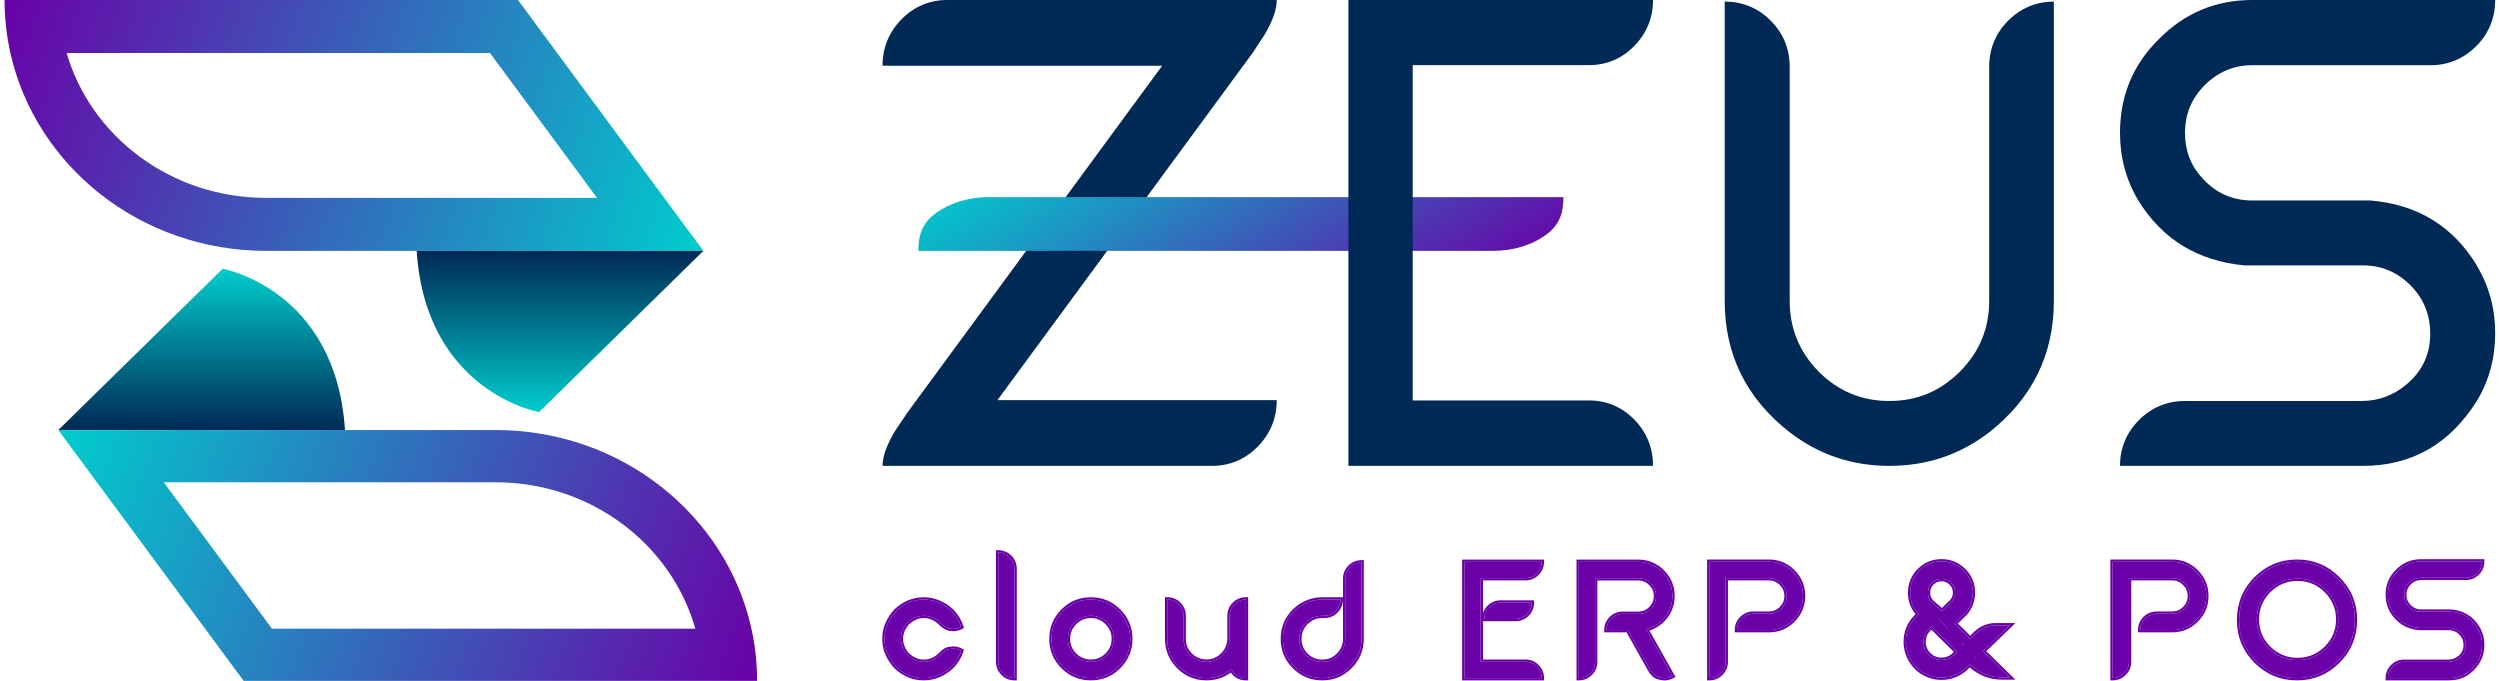 <svg xmlns="http://www.w3.org/2000/svg" width="246" height="67" viewBox="0 0 246 67" fill="none"><path fill-rule="evenodd" clip-rule="evenodd" d="M1.023 5.215C0.884 4.598 0.77 3.972 0.681 3.338C0.527 2.246 0.447 1.132 0.447 0H50.971L69.21 24.684H26.179C13.83 24.684 3.517 16.341 1.023 5.215ZM58.746 19.469H26.179C16.784 19.469 8.932 13.399 6.557 5.215H48.213L58.746 19.469Z" fill="url(#paint0_linear_415_27)"></path><path fill-rule="evenodd" clip-rule="evenodd" d="M73.941 61.858C74.072 62.451 74.181 63.053 74.267 63.662C74.42 64.754 74.5 65.868 74.5 67L23.977 67L5.737 42.316L48.769 42.316C61.144 42.316 71.475 50.695 73.941 61.858ZM16.117 47.458L48.769 47.458C58.151 47.458 66.066 53.556 68.417 61.858L26.757 61.858L16.117 47.458Z" fill="url(#paint1_linear_415_27)"></path><path d="M21.909 26.447C21.909 26.447 33.051 28.422 33.947 42.315L5.737 42.315L21.909 26.447Z" fill="url(#paint2_linear_415_27)"></path><path d="M53.038 40.553C53.038 40.553 41.897 38.578 41 24.685L69.211 24.685L53.038 40.553Z" fill="url(#paint3_linear_415_27)"></path><path d="M119.266 45.842C121.008 45.842 122.528 45.199 123.763 43.944C124.998 42.689 125.631 41.145 125.631 39.376H98.146L123.256 5.212L124.459 3.378C125.251 2.027 125.631 0.901 125.631 0H93.206C91.465 0 89.945 0.643 88.71 1.898C87.475 3.153 86.842 4.697 86.842 6.466H114.358L89.311 40.566L88.076 42.4C87.253 43.783 86.842 44.909 86.842 45.842H119.266Z" fill="#002955"></path><path d="M92.128 20.94C93.566 19.919 95.336 19.395 97.364 19.395L153.842 19.395C153.842 20.861 153.521 22.118 152.083 23.14C150.645 24.161 148.875 24.685 146.847 24.685L90.369 24.685C90.369 23.218 90.69 21.961 92.128 20.94Z" fill="url(#paint4_linear_415_27)"></path><path d="M185.921 45.842C189.625 45.842 192.886 44.73 195.736 42.538C199.978 39.202 202.1 34.882 202.1 29.608V0.159C200.358 0.159 198.839 0.794 197.604 2.033C196.369 3.272 195.736 4.797 195.736 6.576V29.608C195.736 32.309 194.786 34.628 192.855 36.566C190.923 38.504 188.612 39.457 185.921 39.457C183.198 39.457 180.887 38.504 178.955 36.566C177.056 34.628 176.106 32.309 176.106 29.608V6.576C176.106 4.797 175.473 3.272 174.238 2.033C173.003 0.794 171.483 0.159 169.71 0.159V29.608C169.71 34.882 171.832 39.202 176.106 42.538C178.955 44.73 182.217 45.842 185.921 45.842Z" fill="#002955"></path><path d="M232.513 45.842C237.294 45.842 241.03 43.714 243.721 39.457C244.925 37.455 245.526 35.231 245.526 32.785C245.526 30.371 244.925 28.147 243.721 26.145V26.114C241.347 22.238 237.864 20.11 233.242 19.728H221.622C219.691 19.728 218.044 18.998 216.746 17.568C215.575 16.329 215.005 14.836 215.005 13.089C215.005 11.246 215.638 9.689 216.936 8.387C218.234 7.084 219.817 6.417 221.622 6.417H239.162C240.904 6.417 242.423 5.782 243.658 4.543C244.893 3.304 245.526 1.779 245.526 0H221.622C218.044 0 214.973 1.271 212.44 3.844C209.876 6.354 208.609 9.435 208.609 13.089C208.609 15.503 209.211 17.727 210.414 19.728C212.757 23.541 216.24 25.669 220.831 26.114H232.513C234.35 26.114 235.901 26.781 237.199 28.083C238.497 29.386 239.131 30.974 239.131 32.849C239.131 34.85 238.371 36.502 236.819 37.805C235.521 38.916 234.033 39.457 232.355 39.457H215.005C213.232 39.457 211.712 40.092 210.477 41.331C209.243 42.57 208.609 44.095 208.609 45.842H232.513Z" fill="#002955"></path><path d="M162.658 45.842C162.658 44.057 162.031 42.527 160.81 41.283C159.588 40.04 158.085 39.403 156.362 39.403H139.011V6.408H156.362C158.085 6.408 159.588 5.77 160.81 4.527C162.031 3.284 162.658 1.753 162.658 0H132.684V45.842H132.935H162.658Z" fill="#002955"></path><path d="M240.97 66.727H234.964C234.964 66.289 235.123 65.907 235.433 65.597C235.743 65.287 236.125 65.128 236.571 65.128H240.93C241.351 65.128 241.725 64.992 242.051 64.714C242.441 64.388 242.632 63.974 242.632 63.473C242.632 63.004 242.473 62.606 242.147 62.28C241.821 61.954 241.431 61.787 240.97 61.787H238.034C236.881 61.675 236.006 61.142 235.417 60.188C235.115 59.687 234.964 59.13 234.964 58.525C234.964 57.611 235.282 56.839 235.926 56.211C236.563 55.566 237.334 55.248 238.233 55.248H244.239C244.239 55.694 244.08 56.075 243.77 56.386C243.459 56.696 243.078 56.855 242.64 56.855H238.233C237.78 56.855 237.382 57.022 237.056 57.348C236.73 57.674 236.571 58.064 236.571 58.525C236.571 58.963 236.714 59.337 237.008 59.647C237.334 60.005 237.748 60.188 238.233 60.188H241.153C242.314 60.283 243.189 60.816 243.785 61.787V61.795C244.088 62.296 244.239 62.853 244.239 63.457C244.239 64.07 244.088 64.626 243.785 65.128C243.109 66.194 242.171 66.727 240.97 66.727Z" fill="#6A00A7"></path><path d="M226.029 66.727C224.454 66.727 223.11 66.17 221.996 65.064C220.89 63.951 220.333 62.606 220.333 61.031C220.333 59.417 220.89 58.056 221.996 56.951C223.11 55.837 224.454 55.28 226.029 55.28C227.596 55.28 228.94 55.837 230.046 56.951C231.16 58.056 231.716 59.401 231.716 60.976C231.716 62.59 231.16 63.951 230.046 65.064C228.94 66.17 227.596 66.727 226.029 66.727ZM226.077 64.953C227.182 64.953 228.121 64.563 228.909 63.784C229.696 62.996 230.086 62.058 230.086 60.952C230.086 59.846 229.696 58.9 228.909 58.12C228.121 57.333 227.182 56.943 226.077 56.943C224.971 56.943 224.024 57.333 223.237 58.12C222.457 58.9 222.068 59.846 222.068 60.952C222.068 62.058 222.457 62.996 223.237 63.784C224.024 64.563 224.971 64.953 226.077 64.953Z" fill="#6A00A7"></path><path d="M207.883 66.727V55.28H213.738C214.66 55.28 215.448 55.606 216.108 56.267C216.768 56.927 217.095 57.714 217.095 58.645C217.095 59.568 216.768 60.355 216.108 61.016C215.456 61.676 214.668 62.002 213.738 62.002H210.604C210.604 61.556 210.763 61.175 211.073 60.864C211.383 60.554 211.765 60.395 212.21 60.395H213.738C214.223 60.395 214.629 60.228 214.971 59.886C215.313 59.544 215.488 59.13 215.488 58.645C215.488 58.16 215.313 57.746 214.971 57.404C214.629 57.062 214.223 56.887 213.738 56.887H209.49V65.12C209.49 65.558 209.331 65.939 209.013 66.258C208.703 66.568 208.321 66.727 207.883 66.727Z" fill="#6A00A7"></path><path d="M194.47 64.587L194.486 64.579L194.47 64.563L194.462 64.555C194.462 64.563 194.462 64.563 194.454 64.571C194.382 64.659 194.311 64.746 194.231 64.826L194.47 64.587ZM191.694 61.85L191.71 61.843L191.694 61.827L190.739 60.88C190.731 60.888 190.731 60.888 190.723 60.888L191.694 61.85ZM192.776 58.343L192.513 58.597C192.616 58.526 192.704 58.446 192.776 58.343ZM194.191 64.857L194.112 64.937L194.231 64.826C194.223 64.834 194.207 64.849 194.191 64.857ZM193.237 63.346L193.213 63.322V63.33L193.205 63.338C193.141 63.433 193.07 63.521 192.998 63.6L193.237 63.37L193.245 63.354L193.237 63.346ZM196.379 61.532H197.763L195.13 64.078L197.763 66.655H196.96C195.782 66.655 194.732 66.225 193.818 65.366L193.802 65.35L193.794 65.343C193.794 65.35 193.794 65.35 193.786 65.359C193.714 65.446 193.643 65.534 193.563 65.613L193.452 65.724H193.444C192.776 66.361 191.972 66.679 191.041 66.679C190.731 66.679 190.429 66.639 190.135 66.56C189.522 66.393 188.997 66.09 188.56 65.653C188.464 65.549 188.369 65.446 188.281 65.335C187.891 64.841 187.653 64.269 187.565 63.616C187.541 63.465 187.533 63.314 187.533 63.163C187.533 62.2 187.875 61.373 188.56 60.681C188.639 60.602 188.727 60.53 188.814 60.458C188.249 59.862 187.963 59.154 187.963 58.327C187.963 57.475 188.265 56.744 188.862 56.139C189.466 55.542 190.19 55.24 191.041 55.24C191.893 55.24 192.624 55.542 193.229 56.139C193.826 56.744 194.128 57.475 194.128 58.327V58.366C194.104 59.122 193.865 59.766 193.404 60.307L192.346 61.341L192.338 61.357L193.873 62.869L193.889 62.853L194.446 62.296C195.011 61.787 195.655 61.532 196.379 61.532ZM190.095 57.372C189.832 57.635 189.705 57.945 189.705 58.319C189.705 58.693 189.832 59.003 190.095 59.265C190.206 59.369 191.097 60.124 191.089 60.116L191.105 60.124L191.845 59.392C191.948 59.321 192.036 59.233 192.107 59.13C192.29 58.899 192.386 58.629 192.386 58.319C192.386 57.945 192.258 57.635 191.996 57.372C191.733 57.11 191.415 56.974 191.041 56.974C190.676 56.974 190.357 57.11 190.095 57.372ZM192.33 64.388L192.569 64.157L192.577 64.141L192.569 64.133L192.545 64.118L192.537 64.11L191.041 62.63L191.026 62.614L190.071 61.667C190.063 61.675 190.063 61.675 190.055 61.675C189.96 61.747 189.872 61.819 189.785 61.898C189.443 62.248 189.268 62.67 189.268 63.155C189.268 63.505 189.355 63.823 189.538 64.102C189.61 64.221 189.689 64.324 189.785 64.42C190.135 64.762 190.556 64.937 191.041 64.937C191.519 64.937 191.932 64.77 192.274 64.444C192.282 64.436 192.298 64.428 192.306 64.42L192.322 64.396L192.33 64.388Z" fill="#6A00A7"></path><path d="M168.2 66.727V55.28H174.055C174.978 55.28 175.765 55.606 176.425 56.267C177.086 56.927 177.412 57.714 177.412 58.645C177.412 59.568 177.086 60.355 176.425 61.016C175.773 61.676 174.986 62.002 174.055 62.002H170.921C170.921 61.556 171.08 61.175 171.39 60.864C171.7 60.554 172.082 60.395 172.528 60.395H174.055C174.54 60.395 174.946 60.228 175.288 59.886C175.63 59.544 175.805 59.13 175.805 58.645C175.805 58.16 175.63 57.746 175.288 57.404C174.946 57.062 174.54 56.887 174.055 56.887H169.807V65.12C169.807 65.558 169.648 65.939 169.33 66.258C169.02 66.568 168.638 66.727 168.2 66.727Z" fill="#6A00A7"></path><path d="M163.775 66.734C163.632 66.734 163.417 66.694 163.139 66.614C162.861 66.535 162.606 66.296 162.375 65.906L160.188 62.001H158.072C158.072 61.563 158.231 61.181 158.541 60.871C158.851 60.561 159.233 60.402 159.679 60.402H161.206C161.691 60.402 162.097 60.235 162.439 59.893C162.781 59.551 162.956 59.129 162.956 58.644C162.956 58.159 162.781 57.753 162.439 57.411C162.097 57.069 161.691 56.894 161.206 56.894H156.958V65.127C156.958 65.564 156.799 65.946 156.481 66.257C156.171 66.567 155.789 66.726 155.351 66.726V55.287H161.206C162.129 55.287 162.916 55.613 163.576 56.273C164.237 56.934 164.563 57.721 164.563 58.644C164.563 59.575 164.237 60.362 163.576 61.022C163.131 61.46 162.598 61.762 161.97 61.913L164.563 66.527C164.3 66.662 164.038 66.734 163.775 66.734Z" fill="#6A00A7"></path><path d="M149.13 60.903H146.06C146.06 60.458 146.219 60.076 146.529 59.766C146.839 59.455 147.221 59.296 147.658 59.296H150.729C150.729 59.742 150.57 60.123 150.26 60.434C149.949 60.744 149.567 60.903 149.13 60.903ZM151.707 66.726H144.158H144.095V55.287H151.707C151.707 55.725 151.548 56.106 151.238 56.417C150.928 56.727 150.546 56.886 150.108 56.886H145.702V65.119H150.108C150.546 65.119 150.928 65.278 151.238 65.588C151.548 65.898 151.707 66.28 151.707 66.726Z" fill="#6A00A7"></path><path d="M130.106 66.726C129.04 66.726 128.126 66.352 127.37 65.597C126.614 64.841 126.24 63.926 126.24 62.86C126.24 61.794 126.614 60.88 127.37 60.124C127.808 59.687 128.325 59.376 128.921 59.177C129.295 59.058 129.693 58.994 130.106 58.994H131.92C131.912 59.44 131.753 59.822 131.443 60.132C131.133 60.442 130.759 60.593 130.321 60.593H130.106C129.486 60.593 128.953 60.816 128.508 61.261C128.07 61.699 127.847 62.232 127.847 62.86C127.847 63.489 128.07 64.022 128.508 64.467C128.953 64.905 129.486 65.127 130.106 65.127C130.735 65.127 131.268 64.905 131.705 64.467C132.151 64.022 132.373 63.489 132.373 62.86V56.942C132.373 56.505 132.533 56.123 132.843 55.813C133.153 55.502 133.535 55.343 133.972 55.343V62.86C133.972 63.926 133.591 64.841 132.835 65.597C132.079 66.352 131.172 66.726 130.106 66.726Z" fill="#6A00A7"></path><path d="M122.597 66.726C122.151 66.726 121.77 66.567 121.459 66.257C121.34 66.138 121.245 66.002 121.173 65.851C120.465 66.432 119.654 66.726 118.731 66.726C117.657 66.726 116.742 66.352 115.987 65.597C115.231 64.841 114.857 63.926 114.857 62.852V58.986C115.303 58.986 115.684 59.145 115.995 59.456C116.305 59.766 116.464 60.148 116.464 60.593V62.852C116.464 63.497 116.687 64.029 117.132 64.467C117.585 64.904 118.134 65.119 118.787 65.119H118.81C119.439 65.079 119.956 64.833 120.37 64.388C120.783 63.942 120.99 63.417 120.99 62.804V60.593C120.99 60.148 121.149 59.766 121.459 59.456C121.77 59.145 122.151 58.986 122.597 58.986V66.726Z" fill="#6A00A7"></path><path d="M107.346 66.727C106.272 66.727 105.357 66.353 104.602 65.597C103.846 64.841 103.472 63.926 103.472 62.861C103.472 61.787 103.846 60.88 104.602 60.124C105.357 59.368 106.272 58.995 107.346 58.995C108.412 58.995 109.319 59.368 110.074 60.124C110.83 60.88 111.212 61.787 111.212 62.861C111.212 63.926 110.83 64.841 110.074 65.597C109.319 66.353 108.412 66.727 107.346 66.727ZM107.346 65.12C107.966 65.12 108.499 64.897 108.937 64.459C109.382 64.022 109.605 63.489 109.605 62.861C109.605 62.232 109.382 61.699 108.937 61.262C108.499 60.816 107.966 60.593 107.346 60.593C106.718 60.593 106.185 60.816 105.739 61.262C105.302 61.699 105.079 62.232 105.079 62.861C105.079 63.489 105.302 64.022 105.739 64.459C106.185 64.897 106.718 65.12 107.346 65.12Z" fill="#6A00A7"></path><path d="M99.826 66.726C99.389 66.726 99.007 66.567 98.697 66.257C98.387 65.947 98.228 65.565 98.228 65.127V54.365C98.665 54.365 99.047 54.524 99.357 54.834C99.667 55.144 99.826 55.526 99.826 55.972V66.726Z" fill="#6A00A7"></path><path d="M90.9 66.727C89.874 66.727 88.96 66.353 88.164 65.597C87.408 64.762 87.034 63.855 87.034 62.861C87.034 61.866 87.408 60.959 88.164 60.124C88.96 59.368 89.874 58.995 90.9 58.995C91.895 58.995 92.802 59.368 93.637 60.124C94.09 60.586 94.4 61.103 94.583 61.683C94.337 61.819 94.082 61.89 93.812 61.89C93.374 61.89 92.993 61.731 92.666 61.421L92.499 61.262C92.038 60.824 91.505 60.602 90.9 60.593C90.32 60.593 89.787 60.816 89.302 61.262C88.864 61.747 88.641 62.28 88.641 62.861C88.641 63.441 88.864 63.974 89.302 64.459C89.787 64.905 90.32 65.128 90.9 65.128C91.505 65.128 92.038 64.905 92.499 64.459L92.666 64.3C92.937 64.038 93.175 63.895 93.382 63.871C93.589 63.847 93.724 63.831 93.796 63.831C94.074 63.831 94.337 63.903 94.583 64.038C94.4 64.618 94.09 65.136 93.637 65.597C92.802 66.353 91.895 66.727 90.9 66.727Z" fill="#6A00A7"></path><path fill-rule="evenodd" clip-rule="evenodd" d="M240.971 66.725C242.172 66.725 243.11 66.193 243.786 65.127C244.089 64.626 244.24 64.069 244.24 63.456C244.24 62.852 244.089 62.295 243.786 61.794V61.786C243.19 60.815 242.315 60.282 241.154 60.187H238.234C237.749 60.187 237.335 60.004 237.009 59.646C236.715 59.336 236.572 58.962 236.572 58.524C236.572 58.063 236.731 57.673 237.057 57.347C237.383 57.021 237.781 56.854 238.234 56.854H242.641C243.079 56.854 243.46 56.695 243.771 56.385C244.028 56.127 244.181 55.821 244.226 55.47C244.235 55.398 244.24 55.323 244.24 55.247H238.234C237.335 55.247 236.564 55.565 235.927 56.21C235.283 56.838 234.965 57.61 234.965 58.524C234.965 59.129 235.116 59.686 235.418 60.187C236.007 61.141 236.882 61.674 238.035 61.786H240.971C241.432 61.786 241.822 61.953 242.148 62.279C242.474 62.605 242.633 63.003 242.633 63.472C242.633 63.973 242.442 64.387 242.052 64.713C241.726 64.991 241.352 65.127 240.931 65.127H236.572C236.126 65.127 235.744 65.286 235.434 65.596C235.178 65.852 235.025 66.157 234.979 66.502C234.97 66.575 234.965 66.649 234.965 66.725H240.971ZM235.77 56.051C235.082 56.723 234.742 57.552 234.742 58.524C234.742 59.168 234.903 59.765 235.227 60.302L235.228 60.304C235.855 61.321 236.794 61.89 238.014 62.008L238.025 62.009H240.971C241.371 62.009 241.704 62.151 241.99 62.437C242.273 62.719 242.41 63.059 242.41 63.472C242.41 63.907 242.248 64.258 241.909 64.542L241.907 64.543C241.622 64.787 241.3 64.903 240.931 64.903H236.572C236.067 64.903 235.629 65.086 235.276 65.438C234.925 65.79 234.742 66.228 234.742 66.725V66.949H240.971C242.253 66.949 243.26 66.373 243.975 65.246L243.976 65.244L243.978 65.242C244.302 64.704 244.463 64.107 244.463 63.456C244.463 62.834 244.312 62.256 244.01 61.733V61.723L243.977 61.669C243.342 60.637 242.402 60.066 241.172 59.965L241.163 59.964H238.234C237.812 59.964 237.458 59.807 237.174 59.496L237.173 59.494L237.171 59.492C236.918 59.226 236.795 58.908 236.795 58.524C236.795 58.121 236.931 57.789 237.215 57.505C237.5 57.22 237.841 57.077 238.234 57.077H242.641C243.138 57.077 243.577 56.894 243.928 56.542C244.281 56.19 244.463 55.752 244.463 55.247V55.024H238.234C237.277 55.024 236.449 55.365 235.77 56.051Z" fill="#6A00A7"></path><path fill-rule="evenodd" clip-rule="evenodd" d="M221.997 65.063C223.111 66.169 224.455 66.725 226.03 66.725C227.597 66.725 228.941 66.169 230.047 65.063C231.161 63.949 231.718 62.589 231.718 60.974C231.718 59.399 231.161 58.055 230.047 56.949C228.941 55.836 227.597 55.279 226.03 55.279C224.455 55.279 223.111 55.836 221.997 56.949C220.891 58.055 220.335 59.415 220.335 61.03C220.335 62.605 220.891 63.949 221.997 65.063ZM230.205 56.791C229.057 55.636 227.656 55.056 226.03 55.056C224.396 55.056 222.995 55.636 221.839 56.791C220.691 57.94 220.111 59.358 220.111 61.03C220.111 62.664 220.692 64.065 221.839 65.22L221.84 65.221C222.995 66.368 224.396 66.949 226.03 66.949C227.656 66.949 229.057 66.368 230.205 65.221C231.361 64.064 231.941 62.647 231.941 60.974C231.941 59.34 231.361 57.939 230.205 56.791ZM228.91 63.782C228.122 64.562 227.184 64.952 226.078 64.952C224.972 64.952 224.026 64.562 223.238 63.782C222.458 62.995 222.069 62.056 222.069 60.95C222.069 59.845 222.458 58.898 223.238 58.119C224.026 57.331 224.972 56.941 226.078 56.941C227.184 56.941 228.122 57.331 228.91 58.119C229.697 58.898 230.087 59.845 230.087 60.95C230.087 62.056 229.697 62.995 228.91 63.782ZM228.752 63.624C228.006 64.362 227.124 64.728 226.078 64.728C225.032 64.728 224.142 64.362 223.396 63.625C222.658 62.879 222.292 61.996 222.292 60.95C222.292 59.904 222.658 59.014 223.396 58.276C224.141 57.531 225.031 57.164 226.078 57.164C227.124 57.164 228.006 57.531 228.752 58.276L228.753 58.277C229.497 59.014 229.864 59.904 229.864 60.95C229.864 61.996 229.498 62.878 228.752 63.624Z" fill="#6A00A7"></path><path fill-rule="evenodd" clip-rule="evenodd" d="M207.884 66.725C207.96 66.725 208.035 66.721 208.107 66.711C208.452 66.665 208.757 66.512 209.014 66.256C209.332 65.938 209.491 65.556 209.491 65.119V56.886H213.739C214.224 56.886 214.63 57.061 214.972 57.403C215.314 57.745 215.489 58.158 215.489 58.644C215.489 59.129 215.314 59.542 214.972 59.885C214.63 60.227 214.224 60.394 213.739 60.394H212.211C211.766 60.394 211.384 60.553 211.074 60.863C210.817 61.12 210.664 61.426 210.619 61.777C210.609 61.85 210.605 61.924 210.605 62H213.739C214.669 62 215.457 61.674 216.109 61.014C216.769 60.354 217.096 59.566 217.096 58.644C217.096 57.713 216.769 56.925 216.109 56.265C215.449 55.605 214.661 55.279 213.739 55.279H207.884V66.725ZM216.267 61.171C216.969 60.47 217.319 59.626 217.319 58.644C217.319 57.654 216.969 56.809 216.267 56.107C215.565 55.406 214.721 55.056 213.739 55.056H207.661V66.949H207.884C208.381 66.949 208.82 66.766 209.172 66.414C209.531 66.055 209.714 65.617 209.714 65.119V57.109H213.739C214.163 57.109 214.512 57.259 214.814 57.56C215.115 57.861 215.266 58.219 215.266 58.644C215.266 59.069 215.115 59.426 214.814 59.727C214.514 60.027 214.165 60.17 213.739 60.17H212.211C211.707 60.17 211.268 60.353 210.916 60.705C210.564 61.057 210.381 61.496 210.381 62V62.224H213.739C214.728 62.224 215.573 61.874 216.267 61.171Z" fill="#6A00A7"></path><path fill-rule="evenodd" clip-rule="evenodd" d="M194.471 64.586L194.235 64.822C194.265 64.792 194.294 64.76 194.322 64.729C194.355 64.691 194.387 64.653 194.419 64.614C194.431 64.599 194.443 64.585 194.455 64.57C194.457 64.568 194.459 64.566 194.46 64.565C194.461 64.563 194.462 64.562 194.462 64.561C194.463 64.559 194.463 64.558 194.463 64.554L194.487 64.578L194.471 64.586ZM194.195 64.859L194.214 64.842C194.207 64.847 194.2 64.853 194.192 64.856L194.113 64.936L194.194 64.86L194.195 64.859ZM191.71 61.842L191.695 61.849L191.683 61.838L190.724 60.887C190.727 60.887 190.729 60.887 190.731 60.886C190.733 60.886 190.735 60.884 190.74 60.879L191.695 61.826L191.71 61.842ZM192.776 58.342C192.724 58.416 192.664 58.479 192.596 58.535C192.57 58.556 192.542 58.576 192.514 58.596L192.776 58.342ZM191.846 59.392C191.949 59.32 192.037 59.233 192.108 59.129C192.262 58.935 192.354 58.712 192.38 58.462C192.38 58.46 192.38 58.459 192.38 58.458C192.381 58.443 192.383 58.427 192.384 58.412C192.386 58.381 192.387 58.349 192.387 58.318C192.387 57.944 192.259 57.634 191.997 57.371C191.734 57.109 191.416 56.973 191.042 56.973C190.676 56.973 190.358 57.109 190.096 57.371C189.833 57.634 189.706 57.944 189.706 58.318C189.706 58.692 189.833 59.002 190.096 59.264C190.181 59.343 190.722 59.804 190.968 60.013C190.973 60.008 190.977 60.003 190.982 59.998L191.068 60.085L191.063 60.093C191.081 60.108 191.091 60.116 191.09 60.115L191.106 60.123L191.846 59.392ZM191.091 59.824L191.703 59.219L191.719 59.208C191.8 59.152 191.868 59.083 191.925 59.002L191.929 58.996L191.933 58.99C192.085 58.8 192.163 58.578 192.163 58.318C192.163 58.002 192.059 57.749 191.839 57.529C191.618 57.307 191.356 57.197 191.042 57.197C190.738 57.197 190.476 57.307 190.253 57.529C190.033 57.749 189.929 58.002 189.929 58.318C189.929 58.632 190.032 58.884 190.25 59.103C190.307 59.156 190.548 59.362 190.782 59.562C190.897 59.659 191.008 59.754 191.091 59.824ZM193.214 63.321L193.246 63.353L193.243 63.358L193.238 63.369L192.999 63.599C193.027 63.569 193.054 63.537 193.081 63.504C193.085 63.499 193.089 63.494 193.093 63.489C193.13 63.445 193.165 63.398 193.198 63.349C193.201 63.345 193.203 63.341 193.206 63.337L193.206 63.337L193.214 63.329V63.321ZM196.38 61.531C195.656 61.531 195.012 61.786 194.447 62.295L193.874 62.868L192.339 61.356L192.347 61.34L193.405 60.306C193.866 59.765 194.105 59.121 194.129 58.365V58.326C194.129 57.474 193.826 56.743 193.23 56.138C192.625 55.542 191.893 55.239 191.042 55.239C190.191 55.239 189.467 55.542 188.863 56.138C188.266 56.743 187.964 57.474 187.964 58.326C187.964 59.077 188.2 59.73 188.667 60.291C188.714 60.347 188.763 60.403 188.815 60.458C188.757 60.505 188.7 60.552 188.644 60.602C188.615 60.627 188.588 60.653 188.56 60.68C187.876 61.372 187.534 62.2 187.534 63.162C187.534 63.313 187.542 63.464 187.566 63.615C187.654 64.268 187.892 64.841 188.282 65.334C188.37 65.445 188.465 65.548 188.56 65.652C188.998 66.089 189.523 66.392 190.135 66.559C190.43 66.638 190.732 66.678 191.042 66.678C191.973 66.678 192.776 66.36 193.445 65.723H193.453L193.564 65.612C193.595 65.581 193.625 65.549 193.654 65.516C193.687 65.479 193.719 65.44 193.75 65.402C193.763 65.387 193.775 65.372 193.787 65.358C193.791 65.353 193.793 65.351 193.794 65.349C193.795 65.347 193.795 65.345 193.795 65.342L193.818 65.365C193.866 65.41 193.914 65.454 193.962 65.496C194.843 66.268 195.844 66.654 196.96 66.654H197.764L195.131 64.077L197.764 61.531H196.38ZM195.451 64.078L198.316 61.308H196.38C195.598 61.308 194.901 61.585 194.297 62.129L194.293 62.133L193.873 62.553L192.653 61.353L193.568 60.459L193.575 60.451C194.071 59.869 194.326 59.175 194.352 58.373L194.352 58.369V58.326C194.352 57.416 194.026 56.627 193.389 55.981L193.387 55.979C192.74 55.342 191.952 55.016 191.042 55.016C190.132 55.016 189.352 55.342 188.706 55.979L188.704 55.981C188.066 56.627 187.741 57.416 187.741 58.326C187.741 59.13 187.996 59.834 188.496 60.434C188.465 60.463 188.433 60.492 188.403 60.522L188.402 60.523C187.677 61.257 187.311 62.14 187.311 63.162C187.311 63.32 187.319 63.483 187.345 63.648C187.438 64.337 187.692 64.946 188.107 65.472C188.2 65.59 188.3 65.699 188.394 65.8L188.4 65.806L188.403 65.81C188.868 66.275 189.428 66.597 190.077 66.774L190.077 66.774C190.391 66.859 190.713 66.901 191.042 66.901C191.999 66.901 192.835 66.582 193.532 65.947H193.545L193.722 65.77C193.755 65.736 193.788 65.701 193.818 65.667C194.736 66.47 195.788 66.877 196.96 66.877H198.311L195.451 64.078ZM192.331 64.387L192.323 64.395L192.307 64.419C192.303 64.423 192.297 64.427 192.291 64.431C192.285 64.435 192.279 64.439 192.275 64.443C191.933 64.769 191.52 64.936 191.042 64.936C190.557 64.936 190.135 64.761 189.785 64.419C189.69 64.323 189.61 64.22 189.539 64.101C189.356 63.822 189.268 63.504 189.268 63.154C189.268 62.669 189.443 62.247 189.785 61.897C189.873 61.818 189.96 61.746 190.056 61.675C190.064 61.675 190.064 61.675 190.072 61.667L191.026 62.613L191.042 62.629L192.538 64.109L192.546 64.117L192.57 64.132L192.578 64.141L192.57 64.156L192.331 64.387ZM192.259 64.147L190.885 62.788L190.884 62.787L190.869 62.772L190.869 62.771L190.052 61.961C190.014 61.993 189.977 62.025 189.941 62.058C189.641 62.366 189.492 62.731 189.492 63.154C189.492 63.465 189.569 63.74 189.725 63.978L189.728 63.982L189.73 63.986C189.793 64.09 189.861 64.179 189.942 64.26C190.251 64.562 190.617 64.713 191.042 64.713C191.462 64.713 191.82 64.568 192.12 64.282C192.127 64.276 192.132 64.271 192.137 64.267C192.139 64.265 192.141 64.264 192.143 64.262L192.15 64.253L192.174 64.228L192.176 64.227L192.259 64.147Z" fill="#6A00A7"></path><path fill-rule="evenodd" clip-rule="evenodd" d="M168.201 66.725C168.278 66.725 168.352 66.721 168.425 66.711C168.77 66.665 169.075 66.512 169.331 66.256C169.649 65.938 169.808 65.556 169.808 65.119V56.886H174.056C174.541 56.886 174.947 57.061 175.289 57.403C175.631 57.745 175.806 58.158 175.806 58.644C175.806 59.129 175.631 59.542 175.289 59.885C174.947 60.227 174.541 60.394 174.056 60.394H172.529C172.083 60.394 171.701 60.553 171.391 60.863C171.134 61.12 170.981 61.426 170.936 61.777C170.927 61.85 170.922 61.924 170.922 62H174.056C174.987 62 175.774 61.674 176.426 61.014C177.087 60.354 177.413 59.566 177.413 58.644C177.413 57.713 177.087 56.925 176.426 56.265C175.766 55.605 174.979 55.279 174.056 55.279H168.201V66.725ZM176.585 61.171C177.286 60.47 177.636 59.626 177.636 58.644C177.636 57.654 177.286 56.809 176.584 56.107C175.882 55.406 175.038 55.056 174.056 55.056H167.978V66.949H168.201C168.699 66.949 169.137 66.766 169.489 66.414C169.848 66.055 170.031 65.617 170.031 65.119V57.109H174.056C174.48 57.109 174.829 57.259 175.131 57.56C175.432 57.861 175.583 58.219 175.583 58.644C175.583 59.069 175.432 59.426 175.131 59.727C174.831 60.027 174.482 60.17 174.056 60.17H172.529C172.024 60.17 171.586 60.353 171.233 60.705C170.881 61.057 170.699 61.496 170.699 62V62.224H174.056C175.046 62.224 175.89 61.874 176.585 61.171Z" fill="#6A00A7"></path><path fill-rule="evenodd" clip-rule="evenodd" d="M163.14 66.614C163.418 66.694 163.633 66.734 163.776 66.734C163.971 66.734 164.165 66.695 164.36 66.619C164.428 66.593 164.496 66.562 164.564 66.527L161.971 61.913C162.046 61.895 162.12 61.875 162.192 61.852C162.725 61.688 163.185 61.407 163.577 61.022C164.238 60.362 164.564 59.575 164.564 58.644C164.564 57.721 164.238 56.934 163.577 56.273C162.917 55.613 162.13 55.287 161.207 55.287H155.352V66.726C155.428 66.726 155.503 66.721 155.575 66.711C155.92 66.666 156.226 66.513 156.482 66.257C156.8 65.946 156.959 65.564 156.959 65.127V56.894H161.207C161.692 56.894 162.098 57.069 162.44 57.411C162.782 57.753 162.957 58.159 162.957 58.644C162.957 59.129 162.782 59.551 162.44 59.893C162.098 60.235 161.692 60.402 161.207 60.402H159.68C159.234 60.402 158.852 60.561 158.542 60.871C158.286 61.127 158.133 61.433 158.087 61.778C158.078 61.85 158.073 61.925 158.073 62.001H160.189L162.376 65.906C162.607 66.296 162.861 66.535 163.14 66.614ZM160.058 62.224L162.183 66.018L162.184 66.02C162.427 66.431 162.72 66.727 163.079 66.829C163.362 66.91 163.601 66.957 163.776 66.957C164.081 66.957 164.378 66.874 164.666 66.725L164.872 66.619L162.304 62.051C162.852 61.874 163.328 61.58 163.734 61.182L163.735 61.18C164.437 60.478 164.787 59.634 164.787 58.644C164.787 57.662 164.437 56.818 163.735 56.116C163.033 55.414 162.189 55.064 161.207 55.064H155.129V66.949H155.352C155.849 66.949 156.287 66.766 156.639 66.415C156.999 66.063 157.182 65.624 157.182 65.127V57.117H161.207C161.631 57.117 161.98 57.267 162.282 57.569C162.584 57.871 162.734 58.22 162.734 58.644C162.734 59.07 162.582 59.435 162.282 59.735C161.982 60.035 161.633 60.179 161.207 60.179H159.68C159.175 60.179 158.736 60.361 158.384 60.713C158.033 61.065 157.85 61.504 157.85 62.001V62.224H160.058Z" fill="#6A00A7"></path><path fill-rule="evenodd" clip-rule="evenodd" d="M149.131 60.903C149.569 60.903 149.95 60.744 150.261 60.434C150.518 60.177 150.671 59.87 150.716 59.519C150.725 59.447 150.73 59.373 150.73 59.296H147.659C147.222 59.296 146.84 59.455 146.53 59.766C146.273 60.023 146.12 60.329 146.075 60.68C146.065 60.752 146.061 60.827 146.061 60.903H149.131ZM151.708 66.726C151.708 66.65 151.704 66.575 151.694 66.503C151.649 66.152 151.496 65.845 151.239 65.588C150.929 65.278 150.547 65.119 150.11 65.119H145.703V56.886H150.11C150.547 56.886 150.929 56.727 151.239 56.417C151.495 56.16 151.648 55.855 151.694 55.51C151.704 55.438 151.708 55.363 151.708 55.287H144.096V66.726H151.708ZM145.926 57.109H150.11C150.607 57.109 151.045 56.926 151.397 56.575C151.749 56.223 151.932 55.784 151.932 55.287V55.064H143.873V66.949H151.932V66.726C151.932 66.221 151.749 65.783 151.397 65.43C151.045 65.079 150.607 64.896 150.11 64.896H145.926V61.126H149.131C149.628 61.126 150.067 60.943 150.418 60.592C150.771 60.239 150.953 59.801 150.953 59.296V59.073H147.659C147.162 59.073 146.724 59.256 146.372 59.608C146.162 59.818 146.012 60.059 145.926 60.326V57.109Z" fill="#6A00A7"></path><path fill-rule="evenodd" clip-rule="evenodd" d="M127.371 65.596C128.127 66.352 129.041 66.726 130.107 66.726C131.173 66.726 132.08 66.352 132.836 65.596C133.592 64.841 133.973 63.926 133.973 62.86V55.343C133.897 55.343 133.823 55.348 133.75 55.357C133.405 55.403 133.1 55.556 132.844 55.812C132.534 56.122 132.374 56.504 132.374 56.942V62.86C132.374 63.488 132.152 64.021 131.706 64.467C131.269 64.904 130.736 65.127 130.107 65.127C129.487 65.127 128.954 64.904 128.509 64.467C128.071 64.021 127.848 63.488 127.848 62.86C127.848 62.231 128.071 61.699 128.509 61.261C128.954 60.816 129.487 60.593 130.107 60.593H130.322C130.76 60.593 131.134 60.442 131.444 60.131C131.701 59.874 131.854 59.568 131.904 59.217C131.914 59.145 131.92 59.07 131.921 58.994H130.107C129.694 58.994 129.296 59.058 128.922 59.177C128.326 59.376 127.809 59.686 127.371 60.123C126.615 60.879 126.241 61.794 126.241 62.86C126.241 63.926 126.615 64.841 127.371 65.596ZM128.852 58.965L128.854 58.964C129.25 58.838 129.671 58.771 130.107 58.771H132.148L132.144 58.998C132.135 59.5 131.954 59.937 131.602 60.289C131.249 60.642 130.818 60.816 130.322 60.816H130.107C129.547 60.816 129.071 61.014 128.666 61.419C128.271 61.814 128.071 62.291 128.071 62.86C128.071 63.428 128.27 63.905 128.666 64.309C129.071 64.706 129.548 64.904 130.107 64.904C130.677 64.904 131.153 64.704 131.548 64.309C131.952 63.905 132.151 63.428 132.151 62.86V56.942C132.151 56.444 132.334 56.006 132.686 55.654C133.038 55.303 133.476 55.12 133.973 55.12H134.196V62.86C134.196 63.986 133.791 64.957 132.994 65.754C132.196 66.552 131.232 66.949 130.107 66.949C128.983 66.949 128.011 66.552 127.213 65.754C126.415 64.956 126.018 63.984 126.018 62.86C126.018 61.735 126.415 60.764 127.213 59.966C127.677 59.502 128.224 59.174 128.852 58.965Z" fill="#6A00A7"></path><path fill-rule="evenodd" clip-rule="evenodd" d="M122.375 66.712C122.447 66.722 122.522 66.726 122.598 66.726V58.986C122.522 58.986 122.447 58.991 122.375 59C122.024 59.045 121.718 59.199 121.46 59.456C121.15 59.766 120.991 60.148 120.991 60.593V62.804C120.991 63.417 120.784 63.942 120.371 64.388C119.957 64.833 119.44 65.08 118.812 65.119H118.788C118.135 65.119 117.587 64.905 117.133 64.467C116.688 64.03 116.465 63.497 116.465 62.852V60.593C116.465 60.148 116.306 59.766 115.996 59.456C115.739 59.199 115.432 59.045 115.081 59C115.009 58.991 114.934 58.986 114.858 58.986V62.852C114.858 63.926 115.232 64.841 115.988 65.597C116.743 66.352 117.658 66.726 118.732 66.726C119.578 66.726 120.33 66.479 120.994 65.991C121.055 65.946 121.115 65.9 121.174 65.851C121.207 65.92 121.244 65.985 121.287 66.047C121.337 66.122 121.395 66.192 121.46 66.257C121.718 66.514 122.024 66.667 122.375 66.712ZM121.109 66.183C121.166 66.266 121.231 66.343 121.303 66.415C121.655 66.767 122.094 66.949 122.598 66.949H122.821V58.763H122.598C122.094 58.763 121.655 58.946 121.303 59.298C120.95 59.65 120.768 60.089 120.768 60.593V62.804C120.768 63.361 120.582 63.831 120.207 64.236C119.834 64.637 119.373 64.859 118.804 64.896H118.788C118.191 64.896 117.698 64.702 117.289 64.307C116.887 63.913 116.688 63.438 116.688 62.852V60.593C116.688 60.089 116.506 59.65 116.153 59.298C115.801 58.946 115.363 58.763 114.858 58.763H114.635V62.852C114.635 63.984 115.032 64.956 115.83 65.754C116.628 66.553 117.6 66.949 118.732 66.949C119.618 66.949 120.411 66.691 121.109 66.183Z" fill="#6A00A7"></path><path fill-rule="evenodd" clip-rule="evenodd" d="M104.602 65.597C105.358 66.352 106.273 66.726 107.347 66.726C108.413 66.726 109.32 66.352 110.075 65.597C110.831 64.841 111.213 63.926 111.213 62.86C111.213 61.786 110.831 60.879 110.075 60.124C109.32 59.368 108.413 58.994 107.347 58.994C106.273 58.994 105.358 59.368 104.602 60.124C103.847 60.879 103.473 61.786 103.473 62.86C103.473 63.926 103.847 64.841 104.602 65.597ZM108.938 64.459C108.5 64.897 107.967 65.119 107.347 65.119C106.718 65.119 106.185 64.897 105.74 64.459C105.302 64.022 105.08 63.489 105.08 62.86C105.08 62.232 105.302 61.699 105.74 61.261C106.185 60.816 106.718 60.593 107.347 60.593C107.967 60.593 108.5 60.816 108.938 61.261C109.383 61.699 109.606 62.232 109.606 62.86C109.606 63.489 109.383 64.022 108.938 64.459ZM108.78 64.301L108.781 64.3C109.184 63.904 109.383 63.429 109.383 62.86C109.383 62.291 109.184 61.816 108.781 61.42L108.78 61.419L108.778 61.418C108.383 61.015 107.907 60.816 107.347 60.816C106.778 60.816 106.302 61.015 105.898 61.419C105.502 61.815 105.303 62.291 105.303 62.86C105.303 63.429 105.502 63.905 105.897 64.3C106.301 64.697 106.778 64.896 107.347 64.896C107.908 64.896 108.384 64.697 108.78 64.301ZM107.347 66.949C106.215 66.949 105.243 66.552 104.445 65.754C103.647 64.956 103.25 63.984 103.25 62.86C103.25 61.727 103.647 60.764 104.445 59.966C105.243 59.168 106.215 58.771 107.347 58.771C108.472 58.771 109.435 59.168 110.233 59.966C111.03 60.763 111.436 61.726 111.436 62.86C111.436 63.986 111.03 64.957 110.233 65.754C109.435 66.552 108.472 66.949 107.347 66.949Z" fill="#6A00A7"></path><path fill-rule="evenodd" clip-rule="evenodd" d="M100.051 66.949H99.828C99.33 66.949 98.892 66.766 98.54 66.415C98.188 66.063 98.005 65.624 98.005 65.127V54.142H98.229C98.726 54.142 99.164 54.325 99.516 54.676C99.868 55.029 100.051 55.467 100.051 55.972V66.949ZM98.452 54.379C98.797 54.425 99.102 54.578 99.358 54.834C99.668 55.144 99.828 55.526 99.828 55.972V66.726C99.751 66.726 99.677 66.721 99.604 66.712C99.259 66.666 98.954 66.513 98.698 66.257C98.388 65.947 98.229 65.565 98.229 65.127V54.365C98.305 54.365 98.379 54.37 98.452 54.379Z" fill="#6A00A7"></path><path fill-rule="evenodd" clip-rule="evenodd" d="M88.165 65.597C88.96 66.352 89.875 66.726 90.901 66.726C91.896 66.726 92.803 66.352 93.638 65.597C94.091 65.135 94.401 64.618 94.584 64.037C94.338 63.902 94.075 63.831 93.797 63.831C93.728 63.831 93.6 63.845 93.405 63.868L93.383 63.87C93.177 63.894 92.938 64.037 92.667 64.3L92.5 64.459C92.039 64.904 91.506 65.127 90.901 65.127C90.321 65.127 89.788 64.904 89.303 64.459C88.865 63.974 88.642 63.441 88.642 62.86C88.642 62.279 88.865 61.746 89.303 61.261C89.788 60.816 90.321 60.593 90.901 60.593C91.506 60.601 92.039 60.824 92.5 61.261L92.667 61.42C92.993 61.73 93.375 61.89 93.813 61.89C94.083 61.89 94.338 61.818 94.584 61.683C94.401 61.102 94.091 60.585 93.638 60.124C92.803 59.368 91.896 58.994 90.901 58.994C89.875 58.994 88.96 59.368 88.165 60.124C87.409 60.959 87.035 61.866 87.035 62.86C87.035 63.854 87.409 64.761 88.165 65.597ZM92.347 61.423L92.513 61.582L92.514 61.582C92.879 61.929 93.315 62.113 93.813 62.113C94.125 62.113 94.416 62.03 94.692 61.879L94.852 61.79L94.797 61.616C94.603 61.001 94.274 60.453 93.797 59.967L93.792 59.963L93.788 59.958C92.917 59.171 91.958 58.771 90.901 58.771C89.815 58.771 88.846 59.169 88.011 59.962L88.005 59.968L88 59.974C87.212 60.844 86.812 61.803 86.812 62.86C86.812 63.917 87.212 64.876 88 65.746L88.005 65.752L88.011 65.758C88.846 66.551 89.815 66.949 90.901 66.949C91.958 66.949 92.917 66.549 93.788 65.762L93.792 65.758L93.797 65.753C94.274 65.267 94.603 64.72 94.797 64.104L94.852 63.93L94.692 63.842C94.415 63.69 94.115 63.607 93.797 63.607C93.714 63.607 93.575 63.623 93.395 63.644C93.383 63.646 93.371 63.647 93.358 63.649C93.076 63.681 92.793 63.867 92.513 64.139C92.513 64.139 92.512 64.139 92.512 64.14L92.346 64.297L92.345 64.298C91.923 64.706 91.444 64.904 90.901 64.904C90.387 64.904 89.909 64.71 89.461 64.302C89.06 63.853 88.865 63.375 88.865 62.86C88.865 62.346 89.06 61.867 89.461 61.419C89.909 61.011 90.386 60.817 90.9 60.816C91.445 60.824 91.924 61.022 92.347 61.423C92.347 61.423 92.347 61.423 92.347 61.423Z" fill="#6A00A7"></path><defs><linearGradient id="paint0_linear_415_27" x1="-0.476" y1="1.016" x2="68.703" y2="26.282" gradientUnits="userSpaceOnUse"><stop stop-color="#6A00A7"></stop><stop offset="1" stop-color="#00CDCD"></stop></linearGradient><linearGradient id="paint1_linear_415_27" x1="74.5" y1="67.013" x2="6.297" y2="40.684" gradientUnits="userSpaceOnUse"><stop stop-color="#6A00A7"></stop><stop offset="1" stop-color="#00CDCD"></stop></linearGradient><linearGradient id="paint2_linear_415_27" x1="19.842" y1="42.315" x2="19.842" y2="26.447" gradientUnits="userSpaceOnUse"><stop stop-color="#002955"></stop><stop offset="1" stop-color="#00CDCD"></stop></linearGradient><linearGradient id="paint3_linear_415_27" x1="55.105" y1="24.685" x2="55.105" y2="40.553" gradientUnits="userSpaceOnUse"><stop stop-color="#002955"></stop><stop offset="1" stop-color="#00CDCD"></stop></linearGradient><linearGradient id="paint4_linear_415_27" x1="154.695" y1="24.467" x2="133.869" y2="-8.298" gradientUnits="userSpaceOnUse"><stop stop-color="#6A00A7"></stop><stop offset="1" stop-color="#00CDCD"></stop></linearGradient></defs></svg>